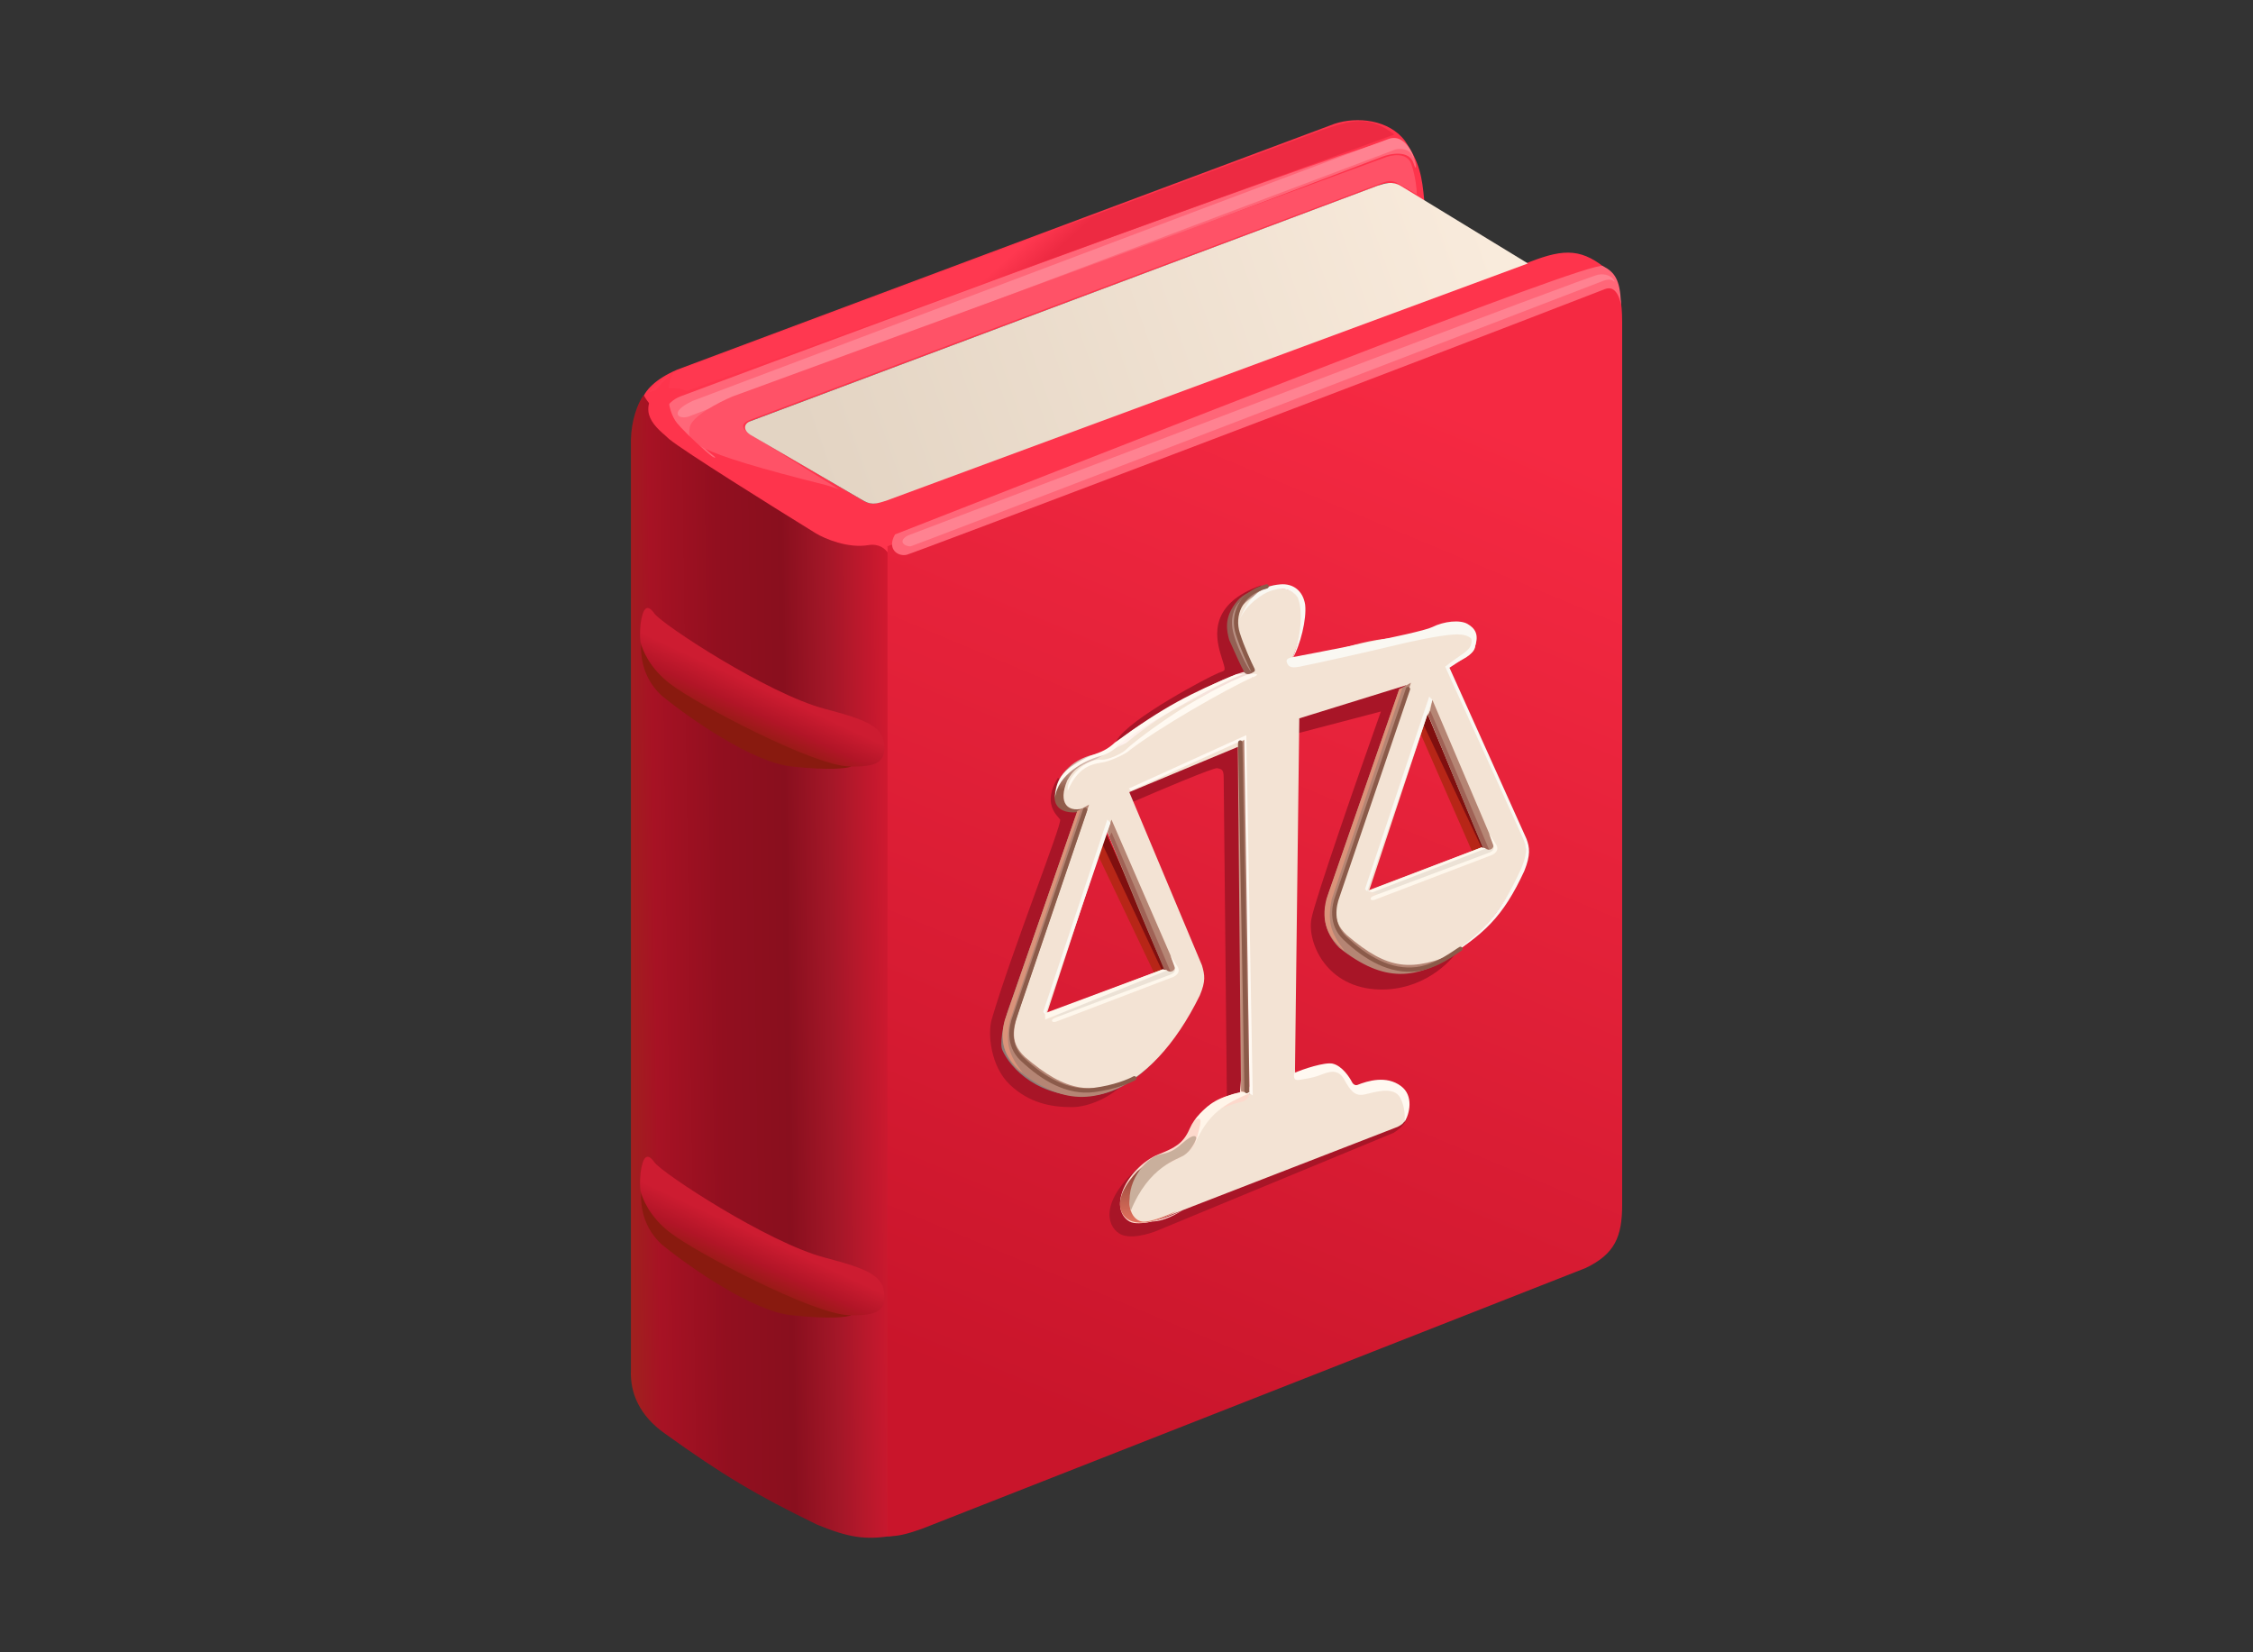 <svg width="150" height="110" viewBox="0 0 150 110" fill="none" xmlns="http://www.w3.org/2000/svg">
<rect x="0" y="0" width="150" height="110" fill="#333333" stroke="none"/>
<path d="M93.544 9.382C94.528 10.85 94.677 11.748 94.826 13.369L93.046 12.301C92.667 12.134 92.381 12.142 91.907 12.301L49.978 28.033C49.579 28.288 49.513 28.465 49.907 28.888L57.31 33.23C58.063 33.715 58.373 33.485 59.014 33.271C59.654 33.058 101.873 17.427 101.873 17.427C104.198 16.524 105.381 16.54 107.141 18.067L61.007 36.261C57.912 37.51 56.56 36.584 53.176 35.194L43.998 29.172C41.863 27.677 42.29 25.827 45.066 24.616L88.846 8.243C90.341 7.745 92.477 7.959 93.544 9.382Z" fill="#FE344C"/>
<path d="M46.775 27.607C46.134 27.844 45.394 28.732 47.558 30.383C47.748 30.573 47.6 30.597 45.493 29.173C43.386 27.749 44.473 26.729 45.28 26.397C60.537 20.702 91.38 9.312 92.69 9.312C94.327 9.312 94.47 12.017 94.114 10.878C93.829 9.967 92.571 10.213 91.978 10.451L46.775 27.607Z" fill="#FF6678"/>
<path d="M45.992 27.677C45.209 28.033 44.426 27.464 46.134 26.681C61.154 21.01 91.452 9.582 92.477 9.24C93.758 8.813 94.328 11.02 94.043 10.379C93.815 9.866 93.189 9.881 92.904 9.952C77.528 15.742 46.618 27.393 45.992 27.677Z" fill="#FF8291"/>
<path d="M45.707 26.041C45.47 25.874 44.64 25.656 43.216 26.112C43.814 25.442 44.241 25.105 45.28 24.617L87.992 8.671C90.086 7.928 91.215 7.708 92.833 8.956L45.707 26.041Z" fill="url(#paint0_linear_49_321)"/>
<path d="M45.918 28.476C45.777 29.392 45.688 29.968 55.032 32.304L55.887 32.589L49.907 28.887C49.266 28.46 49.409 28.175 49.907 27.962C50.405 27.748 92.049 12.159 92.049 12.159C92.416 12.039 92.622 11.99 92.975 12.159L94.328 12.942C94.328 12.633 94.256 11.803 93.972 10.948C93.687 10.094 92.619 10.308 92.121 10.521L48.768 26.396C47.866 26.776 46.034 27.72 45.92 28.46L45.918 28.476Z" fill="#FF5267"/>
<path d="M44.568 27.393C44.117 27.63 43.367 27.264 42.854 26.295C42.427 26.883 42.038 28.018 42.005 29.244V91.176C41.934 92.743 42.578 94.252 44.283 95.448C48.131 98.213 50.35 99.527 54.392 101.499C56.471 102.35 57.615 102.567 59.588 102.21V38.285C59.565 37.525 59.175 36.064 57.809 36.291C56.442 36.519 54.914 35.864 54.321 35.508C51.473 33.752 45.536 30.041 44.568 29.244C43.6 28.447 44.165 27.678 44.568 27.393Z" fill="url(#paint1_linear_49_321)"/>
<path d="M59.09 102.282V36.363L105.931 19.345C107.289 18.842 107.996 18.691 108 21.413V80.214C108 82.349 107.497 83.488 105.575 84.414L61.368 101.783C60.282 102.165 59.793 102.265 59.09 102.282Z" fill="url(#paint2_linear_49_321)"/>
<path d="M44.07 46.328C43.017 45.367 42.421 43.896 42.789 42.057L50.335 48.464L56.67 51.027C56.433 51.145 55.303 51.311 52.684 51.027C50.064 50.742 45.85 47.776 44.07 46.328Z" fill="#891A0F"/>
<path d="M44.07 82.862C43.017 81.9 42.421 80.429 42.789 78.59L50.335 84.997L56.67 87.56C56.433 87.678 55.303 87.845 52.684 87.56C50.064 87.275 45.85 84.309 44.07 82.862Z" fill="#891A0F"/>
<path d="M43.571 40.847C43.073 40.135 42.788 40.491 42.646 41.559C42.601 42.135 42.6 42.4 42.646 42.769C42.764 43.22 43.215 44.464 44.639 45.545C46.419 46.898 54.107 50.956 56.527 51.027C58.464 51.084 58.876 50.671 58.876 49.745C58.876 48.393 57.779 47.946 54.89 47.183C51.117 46.186 44.069 41.559 43.571 40.847Z" fill="url(#paint3_linear_49_321)"/>
<path d="M43.571 77.38C43.073 76.669 42.788 77.025 42.646 78.092C42.601 78.669 42.6 78.933 42.646 79.302C42.764 79.753 43.215 80.997 44.639 82.079C46.419 83.431 54.107 87.489 56.527 87.56C58.464 87.617 58.876 87.204 58.876 86.279C58.876 84.926 57.779 84.479 54.89 83.716C51.117 82.719 44.069 78.092 43.571 77.38Z" fill="url(#paint4_linear_49_321)"/>
<path d="M60.372 36.932C59.802 37.074 59.019 36.576 59.589 35.579C74.918 29.599 105.901 17.296 106.714 17.711C107.492 18.108 107.848 18.607 107.919 20.102C107.96 20.962 107.919 18.833 106.851 19.247C91.499 25.203 60.827 36.818 60.372 36.932Z" fill="#FF6678"/>
<path d="M60.656 36.362C60.371 36.434 59.659 36.078 60.442 35.651C75.487 29.956 105.689 18.395 106.429 18.281C107.354 18.139 107.639 18.922 107.425 18.708C107.255 18.537 106.88 18.637 106.714 18.708C91.456 24.569 60.883 36.306 60.656 36.362Z" fill="#FF8291"/>
<path d="M93.255 12.372L101.726 17.539L59.09 33.301C58.236 33.586 57.98 33.648 57.311 33.23L49.979 28.958C49.409 28.602 49.551 28.175 49.979 28.033L91.694 12.372C92.225 12.212 92.665 12.028 93.255 12.372Z" fill="url(#paint5_linear_49_321)"/>
<path d="M44.135 28.858C42.925 27.79 42.498 26.722 44.918 24.729C44.285 25.51 44.372 27.266 45.06 28.146C45.597 28.832 48.074 31.136 49.616 32.061C48.193 31.349 45.103 29.712 44.135 28.858Z" fill="#FE344C"/>
<path d="M81.258 43.523C80.902 42.313 80.546 40.177 83.963 38.967C83.82 39.845 83.536 41.629 83.536 41.743C83.536 41.886 84.248 44.733 84.176 44.804C84.119 44.861 81.78 46.631 80.617 47.509C78.268 48.577 73.726 50.428 74.353 49.289C75.136 47.865 80.546 45.018 81.115 44.804C81.685 44.591 81.614 44.733 81.258 43.523Z" fill="#A81527"/>
<path d="M77.912 64.879C76.441 61.652 73.484 55.169 73.427 55.055L72.715 56.123L77.058 65.235L77.912 64.879Z" fill="#B72617"/>
<path d="M78.055 65.164L73.285 54.699L72.787 54.913L77.628 65.164H78.055Z" fill="#800F0F"/>
<path d="M70.581 54.557C70.367 54.272 69.371 53.489 70.439 51.78L71.578 52.706L72.93 53.489C71.625 57.665 69.001 66.089 68.944 66.374C68.873 66.73 68.445 68.936 68.445 69.506C68.445 70.075 69.584 71.072 71.293 72.069C73.001 73.065 75.635 71.143 74.852 72.069C74.069 72.994 72.512 73.706 71.364 73.706C69.94 73.706 68.517 73.421 67.235 72.211C65.942 70.989 65.753 68.794 66.025 67.868C67.353 63.336 70.751 54.784 70.581 54.557Z" fill="#A81527"/>
<path d="M81.044 51.14C80.816 51.083 77.153 52.635 75.349 53.418L74.709 52.279L83.18 48.719V73.279H81.685C81.614 66.302 81.471 52.236 81.471 51.78C81.471 51.211 81.329 51.211 81.044 51.14Z" fill="#A81527"/>
<path d="M94.215 45.231L85.957 47.153V48.933L91.937 47.367C90.489 51.448 87.537 59.924 87.31 61.177C87.025 62.743 88.306 65.804 91.865 65.875C94.713 65.932 96.564 64.096 97.133 63.17L89.089 61.319L94.215 45.231Z" fill="#A81527"/>
<path d="M94.428 48.506L94.926 47.082L99.268 56.479L98.201 57.12L94.428 48.506Z" fill="#B72617"/>
<path d="M99.696 57.76L94.926 47.296L94.428 47.51L99.268 57.76H99.696Z" fill="#800F0F"/>
<path d="M74.496 82.106C73.641 81.536 73.286 79.899 75.919 77.621C76.014 78.001 76.332 78.874 76.845 79.329C77.486 79.899 93.787 73.99 93.645 74.489C93.531 74.887 93.028 75.272 92.791 75.414L77.13 81.892C76.536 82.153 75.179 82.561 74.496 82.106Z" fill="#A81527"/>
<path d="M83.548 44.811L82.765 44.74C81.003 45.22 75.498 48.266 74.365 49.438C73.888 49.931 73.202 50.15 72.941 50.221C72.253 50.316 70.763 50.89 70.307 52.428C69.851 53.965 71.066 54.16 71.731 54.065C70.449 57.719 67.773 65.355 67.317 66.665C66.677 68.374 66.558 69.584 66.748 69.94C67.246 71.055 69.14 73.214 72.727 72.93C76.315 72.645 78.968 68.113 79.846 65.882C79.49 66.57 78.55 68.26 77.639 69.513C76.5 71.079 75.005 71.862 73.297 72.289C71.588 72.716 69.88 71.719 68.456 70.652C67.317 69.797 67.412 68.445 67.602 67.875L72.514 53.567C72.111 53.685 71.247 53.795 71.019 53.282C70.521 52.072 71.802 51.431 72.371 51.004C72.941 50.577 74.151 50.933 75.433 49.58C76.458 48.498 81.27 45.95 83.548 44.811Z" fill="url(#paint6_linear_49_321)"/>
<path d="M78.826 80.514C79.035 80.379 79.257 80.225 79.492 80.049C79.329 80.203 79.098 80.361 78.826 80.514C77.893 81.112 77.201 81.324 76.696 81.319C76.072 81.458 75.516 81.487 75.221 81.33C74.684 81.044 74.366 80.333 74.722 79.337C75.078 78.34 76.075 77.272 77.142 76.845C78.21 76.418 78.78 76.133 79.207 75.137C79.89 73.584 81.722 72.876 82.553 72.716L82.624 71.862L83.193 72.36C83.241 72.598 83.267 73.314 82.754 73.428C80.903 73.855 80.204 74.994 80.061 75.421C79.919 75.849 79.124 77.13 77.415 77.771C75.707 78.411 75.493 79.479 75.493 80.191C75.493 80.612 75.797 81.309 76.696 81.319C77.413 81.158 78.221 80.851 78.826 80.514Z" fill="#FDD9CC"/>
<path d="M84.368 39.281C85.792 38.996 86.607 39.309 86.718 40.919C86.642 42.235 86.4 42.966 85.863 44.265C88.894 43.364 90.716 42.499 93.622 42.414C95.199 41.92 95.62 41.965 96.897 41.773C98.32 41.56 98.747 43.055 97.608 43.767L96.398 44.407L101.402 55.489C101.632 56.323 101.744 56.862 101.402 57.696C98.057 65.1 92.412 65.977 88.995 61.99C88.54 61.324 88.55 60.87 88.781 59.997L93.622 45.617L86.504 47.824L86.219 71.173C86.232 71.701 86.324 71.877 86.788 71.743C88.429 70.945 89.213 70.949 89.778 72.17C89.968 72.666 90.166 72.781 90.633 72.739C92.954 72.155 93.442 72.612 93.623 74.092C93.615 74.645 93.452 74.815 93.053 75.018L76.894 81.282C75.924 81.531 75.399 81.353 75.328 80.57C75.344 79.135 75.797 78.469 77.534 77.58L77.555 77.57C79.049 76.847 79.458 76.648 79.884 75.302C80.453 74.021 81.291 73.708 82.802 73.309C83.088 73.159 83.192 72.99 83.23 72.455L82.873 49.532L75.186 52.736L80.026 64.269C80.214 64.924 80.282 65.311 79.884 66.262C76.609 72.953 71.483 75.017 67.64 70.603C67.162 69.896 67.158 69.448 67.355 68.61L72.409 53.732C71.057 54.23 70.416 53.448 71.057 51.953C71.534 51.099 72.049 50.896 72.956 50.538L72.978 50.529L74.972 49.461C77.903 47.09 79.846 46.276 83.443 45.048L82.518 42.912C81.895 40.939 82.233 39.922 84.368 39.281ZM73.623 55.49L69.637 67.663L69.59 67.807L69.731 67.752L77.561 64.69L77.629 64.664L77.601 64.597L73.756 55.485L73.683 55.31L73.623 55.49ZM91.132 59.356L98.82 56.58L95.047 47.539L91.132 59.356Z" fill="#F3E3D4"/>
<path d="M93.158 45.879L93.941 45.452L89.528 58.408C88.918 60.219 88.524 61.168 89.669 62.252C92.432 64.612 93.972 64.706 97.073 63.391C94.3 65.275 92.161 65.455 89.172 63.106C88.082 62.008 87.941 60.756 88.602 59.048L93.158 45.879Z" fill="#B58574"/>
<path d="M88.674 59.831L93.372 45.808L93.158 45.879L88.318 59.831C87.891 61.469 88.496 62.455 89.528 63.32C88.577 62.099 88.356 61.343 88.674 59.831Z" fill="#DA937A"/>
<path d="M71.727 53.994L72.51 53.566L68.097 66.522C67.487 68.334 67.094 69.283 68.239 70.367C71.001 72.727 72.676 72.964 75.777 71.648C73.004 73.532 70.73 73.57 67.741 71.221C66.651 70.123 66.51 68.871 67.171 67.163L71.727 53.994Z" fill="#B58574"/>
<path d="M67.243 67.946L71.941 53.922L71.728 53.993L66.887 67.946C66.46 69.583 67.065 70.57 68.097 71.434C67.146 70.214 66.925 69.458 67.243 67.946Z" fill="#DA937A"/>
<path d="M98.639 56.414L90.951 59.333L91.948 59.547L99.707 56.557C99.011 56.558 98.765 56.529 98.639 56.414Z" fill="#ECE2D6"/>
<path d="M77.426 64.53L69.738 67.448L70.734 67.662L78.494 64.672C77.797 64.673 77.552 64.644 77.426 64.53Z" fill="#ECE2D6"/>
<path d="M95.364 46.591L95.15 47.587C96.195 50.245 98.368 55.703 98.71 56.272C99.051 56.842 99.564 56.486 99.422 56.13L95.364 46.591Z" fill="#B58574"/>
<path d="M73.999 54.564L73.714 55.347C74.758 58.004 77.156 63.818 77.498 64.387C77.839 64.957 78.352 64.601 78.21 64.245L73.999 54.564Z" fill="#B58574"/>
<path d="M83.548 44.668C83.168 44.051 82.38 42.575 82.266 41.607C82.124 40.397 83.334 39.471 85.043 38.902C84.497 39.068 83.076 39.207 82.409 39.97C81.412 41.109 81.697 42.058 81.839 42.604C82.1 43.197 82.665 44.455 82.836 44.739C83.007 45.024 83.382 44.81 83.548 44.668Z" fill="#946054"/>
<path d="M82.409 49.509L82.907 49.224L83.192 72.787L82.622 72.645L82.409 49.509Z" fill="url(#paint7_linear_49_321)"/>
<path d="M75.219 79.977C75.29 79.479 75.148 79.336 76.642 77.201L75.717 77.984C75.029 78.696 74.066 80.062 74.863 80.974C75.66 81.885 77.52 81.116 78.351 80.618C77.805 80.879 76.586 81.386 76.073 81.329C75.432 81.258 75.148 80.475 75.219 79.977Z" fill="url(#paint8_linear_49_321)"/>
<path d="M83.334 72.716H82.622C81.184 73.043 80.468 73.372 79.561 74.567C80.065 74.254 80.029 74.665 79.561 76.133C80.471 74.118 81.433 73.534 83.334 72.716Z" fill="#FFF5E9"/>
<path d="M78.838 76.907C78.411 77.192 76.489 77.628 75.279 80.618C74.852 78.695 76.283 77.162 77.065 76.907C77.581 76.739 77.92 76.836 78.703 76.124C79.486 75.412 79.699 75.626 79.628 75.84C79.557 76.053 79.266 76.623 78.838 76.907Z" fill="#C9AF9C"/>
<path d="M99.137 56.556L95.222 47.302L95.08 47.587L98.71 56.414L99.137 56.556Z" fill="#A06256"/>
<path d="M77.924 64.671L74.009 55.417L73.866 55.702L77.497 64.529L77.924 64.671Z" fill="#A06256"/>
<path d="M99.351 56.912L91.52 59.902C91.232 60.006 91.094 59.76 91.52 59.617L99.137 56.77C99.455 56.631 99.494 56.485 99.422 56.272L99.137 55.488L99.636 56.272C99.779 56.556 99.627 56.775 99.351 56.912Z" fill="#FEF7EC"/>
<path d="M78.138 65.028L70.307 68.017C70.019 68.121 69.88 67.875 70.307 67.733L77.924 64.885C78.241 64.746 78.281 64.6 78.209 64.387L77.924 63.604L78.422 64.387C78.565 64.672 78.413 64.89 78.138 65.028Z" fill="#FEF7EC"/>
<path d="M91.378 59.404L91.022 59.333L98.639 56.414L98.924 56.486L91.378 59.404Z" fill="#FEF7EC"/>
<path d="M69.583 67.875V67.448L77.424 64.53L77.709 64.601L69.583 67.875Z" fill="#FEF7EC"/>
<path d="M91.023 59.333L95.365 46.59L95.152 46.377L90.88 59.19L91.023 59.333Z" fill="#FAF8F2"/>
<path d="M69.595 67.52L73.937 54.777L73.724 54.564L69.453 67.377L69.595 67.52Z" fill="#FAF8F2"/>
<path d="M101.487 57.98C100.08 61.028 98.787 62.263 95.934 63.959C98.548 62.29 99.799 61.059 101.273 57.837C101.629 56.983 101.7 56.485 101.415 55.844L96.219 44.383C97.726 43.163 98.322 43.339 97.774 41.82L97.987 42.034C98.566 43.501 98.067 43.38 96.504 44.454L101.629 55.844C101.843 56.414 101.914 56.912 101.487 57.98Z" fill="#FAF8F2"/>
<path d="M96.706 42.248C97.56 42.176 98.129 42.39 98.201 43.031C98.485 42.247 98.201 41.82 97.702 41.536C97.204 41.251 96.151 41.35 95.353 41.749C94.499 42.176 86.455 43.671 86.099 43.742C85.743 43.814 85.529 43.885 85.743 44.241C85.914 44.525 86.336 44.407 86.526 44.383C87.831 44.122 90.925 43.429 92.577 43.031C94.228 42.632 95.709 42.331 96.706 42.248Z" fill="#FAF8F2"/>
<path d="M82.978 48.94L75.147 52.499L75.29 52.641L82.836 49.224L83.192 72.787L83.405 72.93L82.978 48.94Z" fill="#FFF9F2"/>
<path d="M75.219 49.936C74.958 50.197 74.037 50.605 73.582 50.719C73.012 50.861 71.873 50.79 71.09 52.641C70.965 51.781 72.326 50.484 73.297 50.577C73.754 50.62 74.672 50.173 74.933 49.936C75.359 49.509 76.783 48.424 78.279 47.444C80.343 46.092 82.753 44.953 83.18 44.882C83.607 44.81 83.963 44.882 83.393 45.095C81.614 45.878 77.094 48.488 75.219 49.936Z" fill="#FFF9F1"/>
<path d="M73.154 50.363C72.253 50.624 70.407 51.545 70.236 53.139C70.299 51.75 70.842 51.135 72.656 50.292C73.39 50.044 73.754 49.872 74.222 49.438C77.524 47.025 79.275 46.146 82.338 44.882H82.765C80.454 45.771 75.285 48.802 74.436 49.651C73.938 50.15 73.368 50.316 73.154 50.363Z" fill="#FFF9F1"/>
<path d="M86.585 71.878C86.229 71.949 86.1 71.861 86.171 71.434C86.74 71.173 88.208 70.697 88.72 70.81C89.361 70.953 89.859 71.736 90.002 72.02C90.116 72.248 90.286 72.258 90.358 72.234C91.07 71.949 92.308 71.579 93.276 72.305C94.13 72.946 93.859 74.139 93.503 74.709C93.55 74.424 93.56 73.698 93.218 73.072C92.791 72.288 91.51 72.716 90.869 72.858C90.228 73 89.93 72.661 89.503 71.878C89.076 71.095 88.449 71.363 87.879 71.577C87.31 71.79 86.941 71.807 86.585 71.878Z" fill="#FFF9F1"/>
<path d="M82.408 41.75C82.266 40.754 82.337 40.184 84.757 38.974C84.33 39.116 83.362 39.472 82.906 39.757C82.337 40.113 81.91 40.825 82.052 41.821C82.194 42.818 83.12 44.598 83.262 44.669C83.376 44.726 83.452 44.598 83.476 44.526C83.167 43.933 82.522 42.547 82.408 41.75Z" fill="#B89083"/>
<path d="M82.409 41.536C82.443 41.433 82.483 41.333 82.529 41.236C83.215 39.6 84.035 39.004 85.245 38.903C86.099 38.832 86.751 39.33 86.894 40.255C87.003 41.205 86.587 42.943 86.028 43.886C86.811 41.964 86.68 40.113 86.324 39.686C85.873 39.145 85.256 39.116 84.615 39.33C84.062 39.514 83.01 40.206 82.529 41.236C82.488 41.333 82.448 41.433 82.409 41.536Z" fill="#FAF8F2"/>
<path d="M72.248 53.916L67.55 67.727C67.336 68.296 67.051 69.556 68.048 70.503C69.472 71.855 71.109 72.781 72.817 72.567C74.184 72.396 75.19 71.974 75.522 71.784" stroke="#8B5B4A" stroke-width="0.285" stroke-linecap="round"/>
<path d="M93.742 45.872L89.043 59.682C88.83 60.252 88.545 61.512 89.542 62.459C90.965 63.811 92.603 64.736 94.311 64.523C95.678 64.352 96.903 63.36 97.235 63.17" stroke="#8B5B4A" stroke-width="0.285" stroke-linecap="round"/>
<path d="M82.575 49.431L83.002 72.638" stroke="#8B5B4A" stroke-width="0.285" stroke-linecap="round"/>
<path d="M84.328 39.037C82.477 39.536 82.05 41.031 82.406 42.17C82.691 43.081 83.189 44.163 83.402 44.59" stroke="#8B5B4A" stroke-width="0.285" stroke-linecap="round"/>
<defs>
<linearGradient id="paint0_linear_49_321" x1="68.629" y1="15.79" x2="69.84" y2="17.142" gradientUnits="userSpaceOnUse">
<stop stop-color="#FF3850"/>
<stop offset="1" stop-color="#ED2A42"/>
</linearGradient>
<linearGradient id="paint1_linear_49_321" x1="59.588" y1="67.859" x2="41.365" y2="68.112" gradientUnits="userSpaceOnUse">
<stop stop-color="#D21930"/>
<stop offset="0.223" stop-color="#A41728"/>
<stop offset="0.391" stop-color="#890F1E"/>
<stop offset="0.628" stop-color="#920F1F"/>
<stop offset="0.87" stop-color="#A71224"/>
<stop offset="1" stop-color="#9F241D"/>
</linearGradient>
<linearGradient id="paint2_linear_49_321" x1="95.39" y1="26.509" x2="67.414" y2="93.496" gradientUnits="userSpaceOnUse">
<stop stop-color="#F52942"/>
<stop offset="1" stop-color="#C9152B"/>
</linearGradient>
<linearGradient id="paint3_linear_49_321" x1="51.687" y1="46.257" x2="50.334" y2="49.176" gradientUnits="userSpaceOnUse">
<stop stop-color="#CD1C31"/>
<stop offset="0.517" stop-color="#B21527"/>
<stop offset="1" stop-color="#921C12"/>
</linearGradient>
<linearGradient id="paint4_linear_49_321" x1="51.687" y1="82.791" x2="50.334" y2="85.709" gradientUnits="userSpaceOnUse">
<stop stop-color="#CD1C31"/>
<stop offset="0.517" stop-color="#B21527"/>
<stop offset="1" stop-color="#921C12"/>
</linearGradient>
<linearGradient id="paint5_linear_49_321" x1="99.235" y1="15.546" x2="54.245" y2="31.278" gradientUnits="userSpaceOnUse">
<stop stop-color="#F9EBDC"/>
<stop offset="1" stop-color="#E3D4C3"/>
</linearGradient>
<linearGradient id="paint6_linear_49_321" x1="75.107" y1="44.74" x2="75.107" y2="72.955" gradientUnits="userSpaceOnUse">
<stop stop-color="#F3DDD6"/>
<stop offset="0.169" stop-color="#FFF2EE"/>
<stop offset="0.277" stop-color="#915B48"/>
<stop offset="1" stop-color="#8D807C"/>
</linearGradient>
<linearGradient id="paint7_linear_49_321" x1="83.192" y1="61.005" x2="82.409" y2="61.005" gradientUnits="userSpaceOnUse">
<stop stop-color="#945B4D"/>
<stop offset="1" stop-color="#D3A793"/>
</linearGradient>
<linearGradient id="paint8_linear_49_321" x1="76.457" y1="77.201" x2="76.457" y2="81.397" gradientUnits="userSpaceOnUse">
<stop stop-color="#7E3F34"/>
<stop offset="1" stop-color="#E4725E"/>
</linearGradient>
</defs>
</svg>
